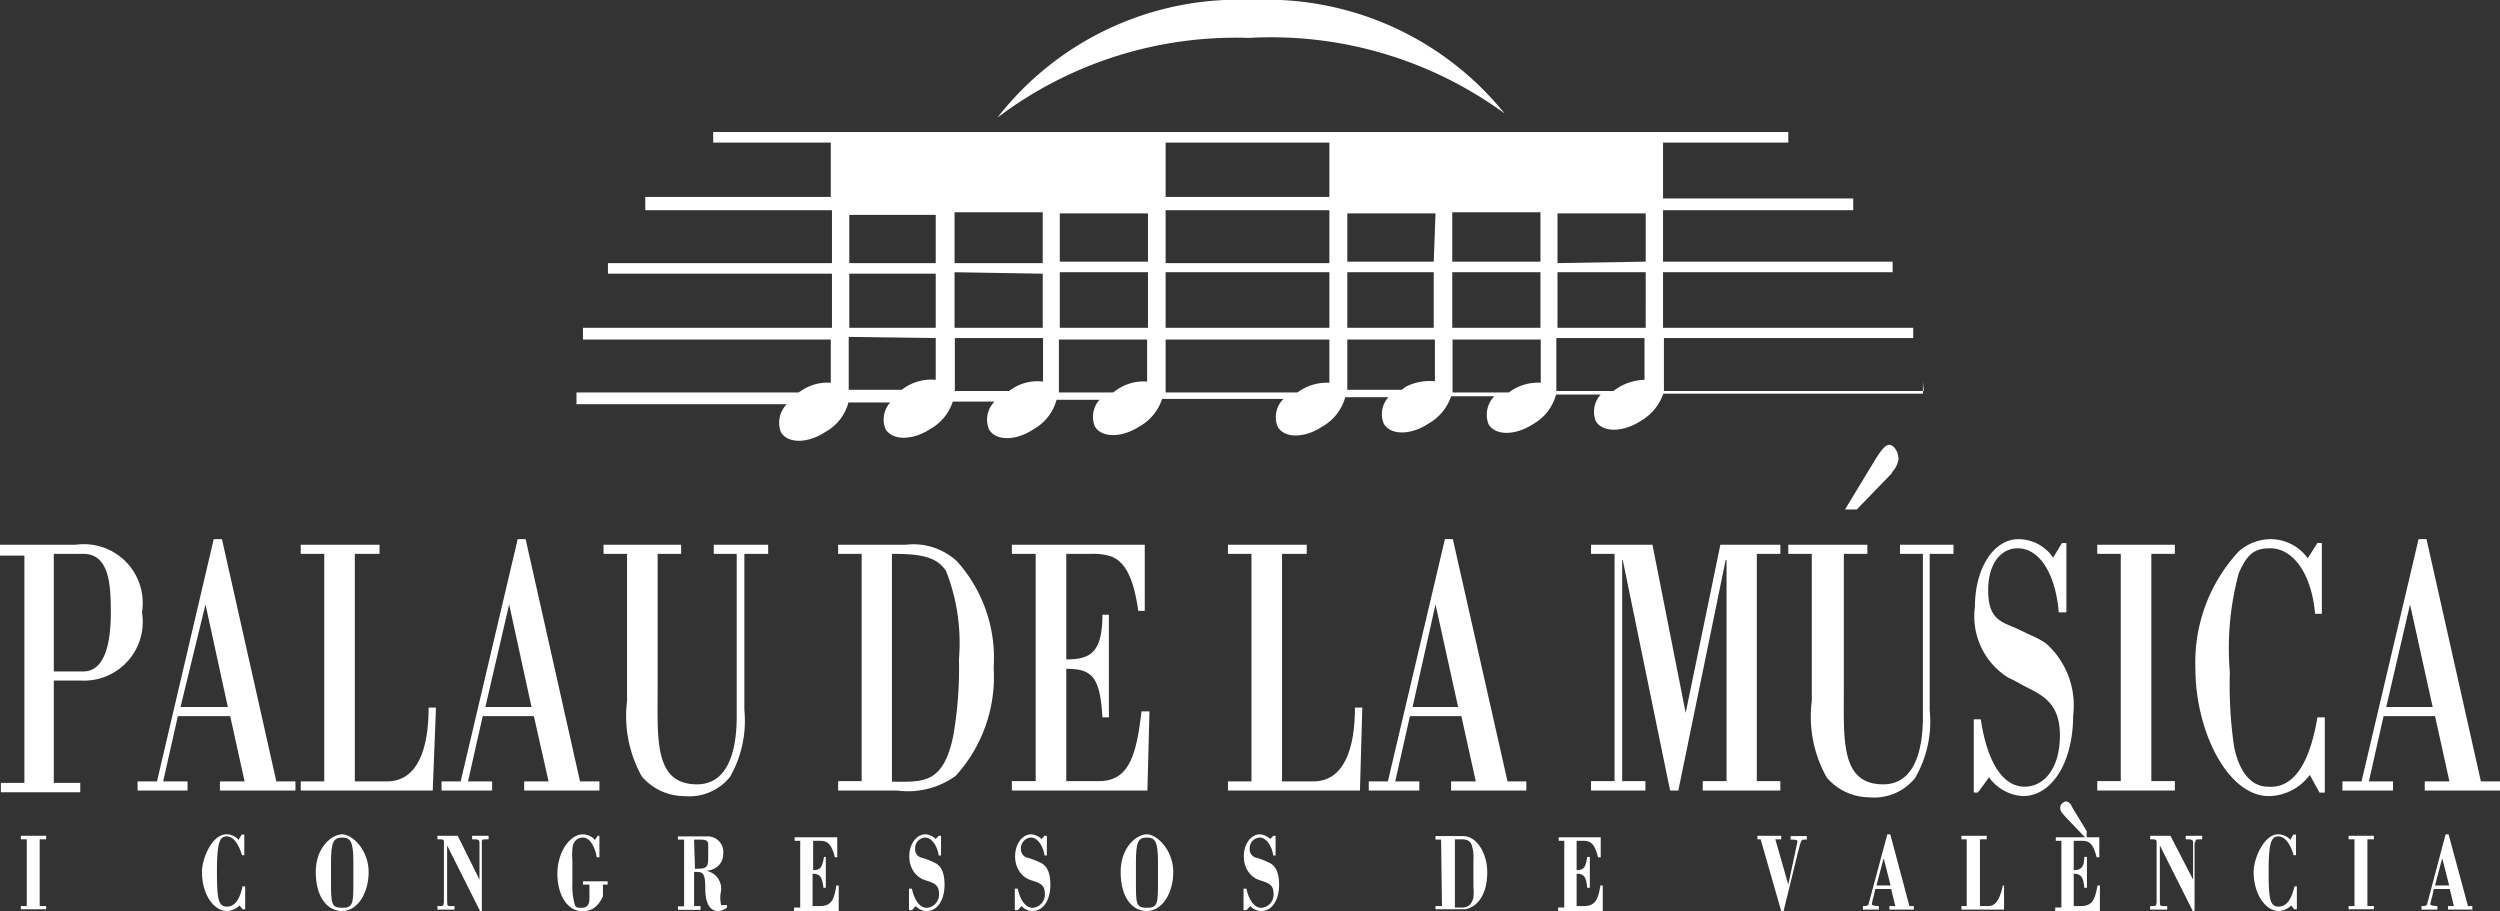 <svg id="Capa_1" data-name="Capa 1" xmlns="http://www.w3.org/2000/svg" viewBox="0 0 85.04 30.99"><rect x="0" y="0" width="85.04" height="30.99" fill="#333333" stroke="none"/><defs><style>.cls-1{fill:#fff;}</style></defs><title>palau-de-la-musica-de-valencia [Convertido]</title><path class="cls-1" d="M16,35.63V31.69H17c.9,0,.94,1.08.94,2s-.16,2-.94,2H16m-1.84-3.94H15v7.73h-.8v.32h2.7v-.32H16V36h.92A2,2,0,0,0,19,33.68a2,2,0,0,0-2.25-2.3H14.17Z" transform="translate(-14.17 -12.85)"/><path class="cls-1" d="M20.55,39.74v-.31h-.83l.5-2.22H22l.49,2.22h-.84v.31h2.57v-.31h-.65l-1.85-8.24h-.28l-1.93,8.24h-.66v.31h1.73m.58-6.33.76,3.49H20.31Z" transform="translate(-14.17 -12.85)"/><path class="cls-1" d="M28.89,39.74,29,36.92h-.25c0,1.44-.39,2.51-1.42,2.51H26.24V31.69h.84v-.31H24.4v.31h.8v7.74h-.8v.31h4.49" transform="translate(-14.17 -12.85)"/><path class="cls-1" d="M30.91,39.74v-.31h-.82l.5-2.22h1.74l.5,2.22H32v.31h2.56v-.31H33.9l-1.85-8.24h-.27l-1.94,8.24h-.65v.31h1.72m.58-6.33.76,3.49H30.68Z" transform="translate(-14.17 -12.85)"/><path class="cls-1" d="M38.45,31.38v.31h.78v5.53c0,1.38-.4,2.31-1.35,2.31-1.46,0-1.34-1.52-1.34-3.26V31.69h.8v-.31H34.7v.31h.8v5A4.23,4.23,0,0,0,36,39.26a1.91,1.91,0,0,0,1.43.67A1.79,1.79,0,0,0,39,39.28,3.83,3.83,0,0,0,39.49,37V31.69h.81v-.31H38.45" transform="translate(-14.17 -12.85)"/><path class="cls-1" d="M44.51,31.69c.93,0,1.51.08,1.84.58a6.68,6.68,0,0,1,.44,3,13.27,13.27,0,0,1-.2,2.64c-.35,1.64-1.05,1.53-2.08,1.53V31.69m-1.83,0h.8v7.73h-.8v.32h2a2.77,2.77,0,0,0,2-.5,5,5,0,0,0,1.29-3.68,4.92,4.92,0,0,0-1.25-3.62,2.19,2.19,0,0,0-1.74-.56H42.68v.31Z" transform="translate(-14.17 -12.85)"/><path class="cls-1" d="M51.29,31.69a1.94,1.94,0,0,1,.71.1c.41.18.72.64.89,1.84h.22l0-2.25H48.59v.31h.81v7.73h-.81v.32H53.2l.07-2.69H53c-.17,1.41-.39,2.37-1.44,2.37H50.44V35.6c.87,0,1.15.26,1.23,1.65h.22V33.76h-.22c0,1.34-.46,1.52-1.23,1.52V31.69h.85" transform="translate(-14.17 -12.85)"/><path class="cls-1" d="M60.43,39.74l.08-2.82h-.25c0,1.44-.39,2.51-1.42,2.51H57.78V31.69h.84v-.31H55.94v.31h.8v7.74h-.8v.31h4.49" transform="translate(-14.17 -12.85)"/><path class="cls-1" d="M62.45,39.74v-.31h-.82l.5-2.22h1.75l.49,2.22h-.84v.31h2.56v-.31h-.64l-1.86-8.24h-.27l-1.94,8.24h-.65v.31h1.72M63,33.41l.77,3.49H62.22Z" transform="translate(-14.17 -12.85)"/><polyline class="cls-1" points="59.76 18.84 60.56 18.84 60.56 18.53 58.52 18.53 57.34 24.25 56.21 18.53 54.12 18.53 54.12 18.84 54.92 18.84 54.92 26.57 54.12 26.57 54.12 26.89 55.97 26.89 55.97 26.57 55.18 26.57 55.18 19.05 55.2 19.05 56.81 26.89 57.09 26.89 58.7 19.05 58.73 19.05 58.73 26.57 57.92 26.57 57.92 26.89 60.56 26.89 60.56 26.57 59.76 26.57 59.76 18.84"/><path class="cls-1" d="M78.51,28.93a.82.82,0,0,0,.24-.46c0-.25-.16-.49-.32-.49s-.37.34-.5.55l-1,1.65h.4l1.21-1.25m.26,2.45v.31h.78v5.53c0,1.38-.4,2.31-1.35,2.31-1.46,0-1.34-1.52-1.34-3.26V31.69h.8v-.31H75v.31h.8v5a4.23,4.23,0,0,0,.51,2.61,1.91,1.91,0,0,0,1.43.67,1.79,1.79,0,0,0,1.57-.65A3.83,3.83,0,0,0,79.81,37V31.69h.81v-.31Z" transform="translate(-14.17 -12.85)"/><path class="cls-1" d="M81.83,39.29a1.52,1.52,0,0,0,1.15.64c1,0,1.71-1.17,1.71-2.74a2.82,2.82,0,0,0-.93-2.46,3,3,0,0,0-.53-.28l-.5-.24c-.5-.21-.93-.31-.93-1.28s.48-1.43,1-1.43c.81,0,1.31,1,1.4,2.18h.26V31.32h-.15l-.3.5a1.43,1.43,0,0,0-1.18-.63c-.85,0-1.48,1-1.48,2.29a2.46,2.46,0,0,0,1.13,2.42c.16.07.32.16.48.25.61.32,1.28.55,1.28,1.71s-.56,1.75-1.2,1.75c-.86,0-1.32-1.1-1.49-2.29h-.24v2.49h.14l.38-.52" transform="translate(-14.17 -12.85)"/><polyline class="cls-1" points="73.18 18.84 73.98 18.84 73.98 18.53 71.34 18.53 71.34 18.84 72.14 18.84 72.14 26.57 71.34 26.57 71.34 26.89 73.98 26.89 73.98 26.57 73.18 26.57 73.18 18.84"/><path class="cls-1" d="M93,37.25c-.23,1.35-.7,2.44-1.69,2.36-.61,0-1-.59-1.15-1.39a14.51,14.51,0,0,1-.14-2.5,9.84,9.84,0,0,1,.3-3.36c.29-.68.55-.86,1.07-.86.79,0,1.41.87,1.53,2.23h.23V31.32H93l-.33.52a1.56,1.56,0,0,0-1.25-.65,1.65,1.65,0,0,0-1.1.42,5.54,5.54,0,0,0-1.47,4c0,2.08,1.08,4.32,2.5,4.32a1.77,1.77,0,0,0,1.39-.72l.33.6h.18V37.25H93" transform="translate(-14.17 -12.85)"/><path class="cls-1" d="M95.57,39.74v-.31h-.82l.5-2.22H97l.49,2.22h-.84v.31h2.56v-.31h-.65l-1.85-8.24h-.27L94.5,39.43h-.65v.31h1.72m.58-6.33.77,3.49H95.34Z" transform="translate(-14.17 -12.85)"/><polyline class="cls-1" points="1.57 30.93 1.57 30.82 1.35 30.82 1.35 28.55 1.57 28.55 1.57 28.43 0.71 28.43 0.71 28.55 0.91 28.55 0.91 30.82 0.71 30.82 0.71 30.93 1.57 30.93"/><path class="cls-1" d="M22.3,41.43a.56.56,0,0,0-.43-.2c-.48,0-.83.81-.83,1.28,0,.75.39,1.33.86,1.33a.67.67,0,0,0,.42-.19l.1.13h.09V43h-.09c-.08.38-.23.69-.53.69s-.34-.27-.34-1.22.09-1.17.33-1.17.42.29.52.64h.08v-.7h-.09l-.09.15" transform="translate(-14.17 -12.85)"/><path class="cls-1" d="M25.81,41.23c-.34,0-.9.43-.9,1.28s.39,1.33.9,1.33.9-.59.9-1.33-.55-1.28-.9-1.28m-.38.94c0-.68.09-.83.38-.83s.38.15.38.83v.63c0,.78,0,.93-.38.93s-.38-.15-.38-.93Z" transform="translate(-14.17 -12.85)"/><path class="cls-1" d="M30.56,41.5c0-.07,0-.1.12-.1h.11v-.12h-.56v.12h.08c.06,0,.17,0,.17.1v1.27l-.74-1.49h-.69v.12h.09c.16,0,.13.05.13.23v1.85c0,.11,0,.19-.09.19h-.13v.12h.58v-.12h-.15c-.07,0-.1,0-.1-.14V41.61l1.12,2.23h.06V41.5" transform="translate(-14.17 -12.85)"/><path class="cls-1" d="M34.41,41.42a.58.58,0,0,0-.41-.19c-.44,0-.87.6-.87,1.34s.36,1.27.82,1.27a.63.63,0,0,0,.56-.23,1,1,0,0,0,.17-.28v-.39h.16v-.11H34v.11h.22v.48c0,.18-.07.31-.25.31s-.23,0-.27-.19a2.46,2.46,0,0,1-.06-.67v-.75a2.13,2.13,0,0,1,0-.37c0-.24.14-.41.36-.41s.4.28.47.67h.09v-.73H34.5l-.09.14" transform="translate(-14.17 -12.85)"/><path class="cls-1" d="M38,43.79v-.12h-.22V42.51h.11c.21,0,.27.1.27.55s.12.78.44.78a.52.52,0,0,0,.3-.12v-.08c-.13,0-.19,0-.2,0a1.14,1.14,0,0,1,0-.5.62.62,0,0,0-.52-.67h0c.22,0,.59-.16.59-.57a.53.53,0,0,0-.54-.6h-1v.11h.21v2.27h-.21v.12H38m-.22-2.39H38c.3,0,.26.12.26.3v.36c0,.27-.08.33-.34.33h-.11Z" transform="translate(-14.17 -12.85)"/><path class="cls-1" d="M42.7,43.79l0-.82h-.08c-.07.43-.14.7-.55.7h-.26v-1.1c.26,0,.33.12.37.48h.08V42H42.2c-.06.34-.11.45-.37.45v-1h.25c.26,0,.38.14.49.56h.08v-.68H41.2v.12h.19v2.27h-.21v.12H42.7" transform="translate(-14.17 -12.85)"/><path class="cls-1" d="M46,41.39a.54.54,0,0,0-.35-.16c-.3,0-.55.32-.55.75s.25.71.51.8.5.13.5.45a.45.45,0,0,1-.41.5c-.27,0-.44-.31-.51-.65h-.1v.73h.1l.13-.14a.51.51,0,0,0,.36.17c.43,0,.62-.45.62-.89s-.13-.63-.29-.73a2.72,2.72,0,0,0-.47-.19.29.29,0,0,1-.24-.32.36.36,0,0,1,.34-.37c.23,0,.42.3.46.61h.08v-.67H46.1l-.1.11" transform="translate(-14.17 -12.85)"/><path class="cls-1" d="M49.6,41.39a.59.59,0,0,0-.35-.16c-.3,0-.55.32-.55.75s.25.71.51.8.5.13.5.45a.45.45,0,0,1-.41.5c-.27,0-.44-.31-.51-.65h-.1v.73h.1l.13-.14a.51.51,0,0,0,.36.17c.43,0,.62-.45.62-.89s-.13-.63-.29-.73a2.72,2.72,0,0,0-.47-.19.29.29,0,0,1-.24-.32.36.36,0,0,1,.34-.37c.23,0,.42.3.46.61h.08v-.67H49.7l-.1.11" transform="translate(-14.17 -12.85)"/><path class="cls-1" d="M53.18,41.23c-.34,0-.89.43-.89,1.28s.38,1.33.89,1.33.9-.59.9-1.33-.55-1.28-.9-1.28m-.37.94c0-.68.08-.83.37-.83s.38.15.38.83v.63c0,.78,0,.93-.38.93s-.37-.15-.37-.93Z" transform="translate(-14.17 -12.85)"/><path class="cls-1" d="M57.38,41.39a.59.59,0,0,0-.35-.16c-.3,0-.55.32-.55.75s.25.71.51.8.5.13.5.45a.45.45,0,0,1-.41.5c-.27,0-.44-.31-.51-.65h-.1v.73h.1l.13-.14a.51.51,0,0,0,.36.17c.43,0,.62-.45.62-.89s-.13-.63-.29-.73a2.72,2.72,0,0,0-.47-.19.29.29,0,0,1-.24-.32.36.36,0,0,1,.34-.37c.23,0,.42.3.46.61h.08v-.67h-.08l-.1.11" transform="translate(-14.17 -12.85)"/><path class="cls-1" d="M63.63,41.4h.25c.21,0,.31.06.36.22a1.34,1.34,0,0,1,.05.46V43a2.17,2.17,0,0,1,0,.38c-.05.2-.15.34-.38.34h-.25V41.4m-.44,2.27H63v.11h1c.35-.05.76-.41.76-1.26,0-.65-.36-1.23-.82-1.23H63v.12h.19Z" transform="translate(-14.17 -12.85)"/><path class="cls-1" d="M68.69,43.79l0-.82h-.08c-.07.43-.15.7-.55.7h-.26v-1.1c.26,0,.33.12.36.48h.09V42h-.09c-.05.34-.1.45-.36.45v-1h.24c.27,0,.38.14.49.56h.09v-.68H67.19v.12h.19v2.27h-.21v.12h1.52" transform="translate(-14.17 -12.85)"/><path class="cls-1" d="M73.91,41.4h.15l.7,2.44h.08l.49-2c.1-.41.12-.43.19-.43h.11v-.12h-.55v.12h.09c.14,0,.15.05.14.08L75,42.94l-.44-1.54h.2v-.12h-.81v.12" transform="translate(-14.17 -12.85)"/><path class="cls-1" d="M78.25,42.06l.23.91H78l.24-.91m-.16,1.73v-.12s-.24,0-.24-.06a2,2,0,0,1,.06-.25l.06-.27h.54l.14.58h-.2v.12h.83v-.12h-.15l-.65-2.44h-.1l-.63,2.34c0,.11-.14.1-.2.1v.12Z" transform="translate(-14.17 -12.85)"/><path class="cls-1" d="M82.34,43.79l0-.82H82.3c-.08.35-.19.7-.49.7h-.29V41.4h.23v-.12h-.86v.12h.18v2.27h-.18v.12h1.45" transform="translate(-14.17 -12.85)"/><path class="cls-1" d="M85.6,43.79l0-.82h-.08c-.08.43-.15.7-.56.7h-.25v-1.1c.25,0,.33.12.36.48h.09V42h-.09c0,.34-.11.45-.36.45v-1H85c.27,0,.38.14.49.56h.09v-.68H84.1v.12h.19v2.27h-.21v.12H85.6" transform="translate(-14.17 -12.85)"/><path class="cls-1" d="M88.85,41.5c0-.07,0-.1.12-.1h.11v-.12h-.56v.12h.08c.06,0,.17,0,.17.1v1.27L88,41.28h-.69v.12h.09c.15,0,.13.05.13.23v1.85c0,.11,0,.19-.09.19h-.13v.12h.58v-.12h-.15c-.07,0-.1,0-.1-.14V41.61l1.12,2.23h.06V41.5" transform="translate(-14.17 -12.85)"/><path class="cls-1" d="M92.09,41.43a.56.56,0,0,0-.43-.2c-.47,0-.83.81-.83,1.28,0,.75.4,1.33.86,1.33a.67.67,0,0,0,.42-.19l.1.13h.09V43h-.08c-.09.38-.24.69-.54.69s-.34-.27-.34-1.22.09-1.17.33-1.17.42.29.52.64h.08v-.7h-.09l-.09.15" transform="translate(-14.17 -12.85)"/><polyline class="cls-1" points="80.75 30.93 80.75 30.82 80.53 30.82 80.53 28.55 80.75 28.55 80.75 28.43 79.89 28.43 79.89 28.55 80.09 28.55 80.09 30.82 79.89 30.82 79.89 30.93 80.75 30.93"/><path class="cls-1" d="M97.25,42.06l.23.91H97l.24-.91m-.16,1.73v-.12s-.24,0-.24-.06a2,2,0,0,1,.06-.25l.06-.27h.54l.14.58h-.2v.12h.83v-.12h-.15l-.66-2.44h-.1l-.62,2.34c0,.11-.14.1-.2.1v.12Z" transform="translate(-14.17 -12.85)"/><path class="cls-1" d="M84.64,40.28c0-.07-.13-.17-.19-.17a.23.23,0,0,0-.2.23c0,.12.14.25.22.34l.68.71v-.27l-.51-.84" transform="translate(-14.17 -12.85)"/><path class="cls-1" d="M65.35,16.71a10.4,10.4,0,0,0-8.57-3.86,10.39,10.39,0,0,0-8.68,4,13.43,13.43,0,0,1,8.55-2.71A13.45,13.45,0,0,1,65.35,16.71Z" transform="translate(-14.17 -12.85)"/><path class="cls-1" d="M79.61,26.15H70.77l0-.07V24.35h8.48V24H70.74V22.11h7.81v-.36H70.74V20h6.47v-.4H70.74V17.7H75v-.36H38.43v.36h4v1.85H36.12V20h6.35v1.8H34.85v.36h7.62V24H34v.4h8.43v1.47a1.56,1.56,0,0,0-1,.27l-.1.06H33.78v.4h7.15a.9.9,0,0,0-.2.94c.22.4.9.41,1.52,0a1.61,1.61,0,0,0,.78-1h1.42a.87.87,0,0,0-.16.9c.22.39.9.41,1.53,0a1.66,1.66,0,0,0,.76-.93H48a.87.87,0,0,0-.19.94c.22.4.9.41,1.52,0a1.65,1.65,0,0,0,.78-1h1.46a.87.87,0,0,0-.16.9c.22.39.9.41,1.53,0a1.66,1.66,0,0,0,.76-.93h4.13a.86.86,0,0,0-.2.94c.22.4.9.41,1.52,0a1.65,1.65,0,0,0,.78-1h1.47a.85.85,0,0,0-.16.9c.22.39.9.41,1.52,0a1.68,1.68,0,0,0,.77-.93H65a.9.9,0,0,0-.2.94c.22.4.9.41,1.53,0a1.63,1.63,0,0,0,.77-1h1.52a.87.87,0,0,0-.17.9c.22.39.91.4,1.53,0a1.72,1.72,0,0,0,.77-.93h8.83v-.4Zm-9.46-.38a1.78,1.78,0,0,0-.94.27l-.16.11H67.11v-1.8h3v1.42Zm-23.5-1.42h3v1.48a1.56,1.56,0,0,0-1.07.26l-.09.06H46.65v-1.8Zm6.57-2.6h-3V20.11h3Zm13.35,0h-3V20.07h3Zm0,.36V24h-3V22.11Zm-3.63-.36H60V20.11h3Zm0,.36V24H60V22.11ZM59.39,24H53.82V22.11h5.57Zm-6.17,0h-3V22.11h3Zm-3.58-2.2h-3V20.07h3Zm0,.36V24h-3V22.11Zm.55,2.24h3v1.43a1.58,1.58,0,0,0-1,.26l-.16.11H50.19v-1.8Zm3.63,0h5.57v1.47a1.68,1.68,0,0,0-1,.27l-.09.06H53.82v-1.8Zm6.16,0h3v1.42A1.78,1.78,0,0,0,62,26l-.15.11H60v-1.8Zm3.6,0h3v1.47a1.64,1.64,0,0,0-1,.27l-.09.06H63.58Zm6.57-.4h-3V22.11h3Zm-3-2.2V20.11h3v1.64ZM53.82,17.7h5.57v1.85H53.82ZM59.39,20v1.8H53.82V20Zm-16.33.16H46v1.64H43.06Zm0,2H46V24H43.06ZM46,24.35v1.42A1.64,1.64,0,0,0,45,26l-.16.11h-1.8v-1.8Z" transform="translate(-14.17 -12.85)"/></svg>
